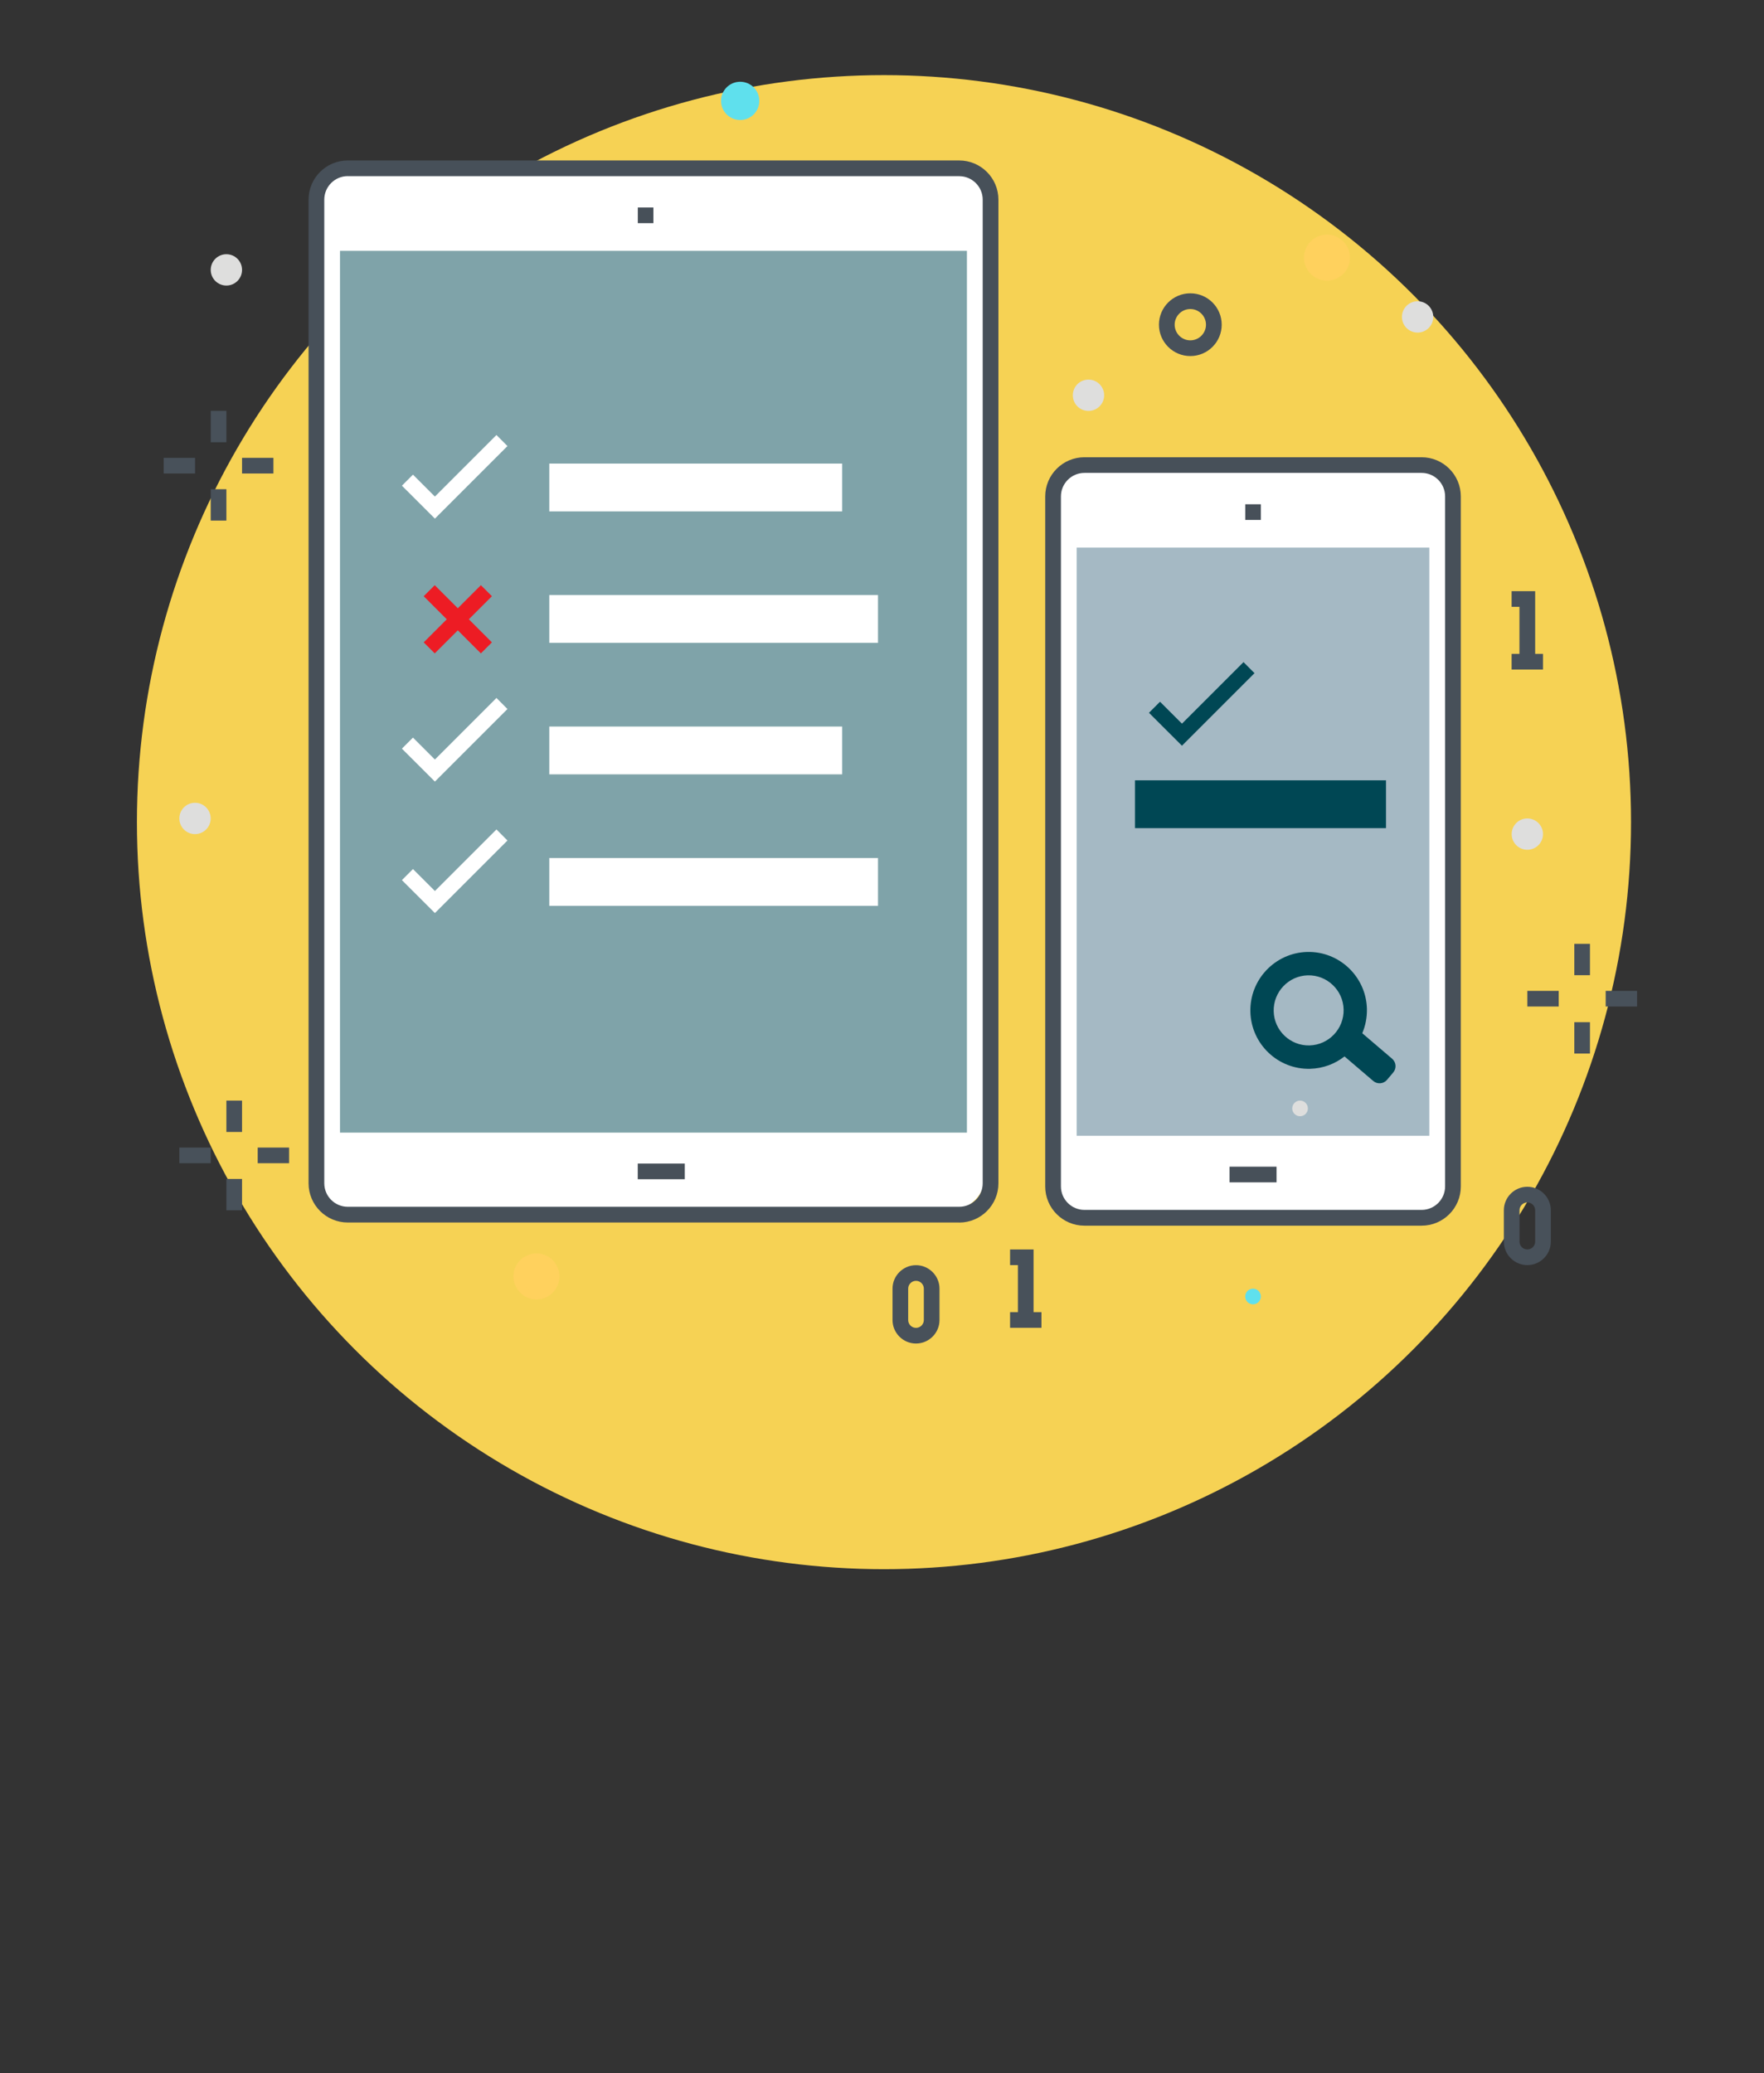 <?xml version="1.0" encoding="UTF-8"?><svg xmlns="http://www.w3.org/2000/svg" width="295.16" height="346.87" viewBox="0 0 295.16 346.87"><rect x="0" y="0" width="295.16" height="346.87" fill="#333333" stroke="none"/><defs><style>.c{fill:#f6d254;}.d{fill:#475059;}.e{fill:#ffd15d;}.f{fill:#7fa3a9;}.g{fill:#ed1c24;}.h{fill:#dededd;}.i{fill:#fff;}.j{fill:#48515a;}.k{fill:#004754;}.l{fill:#5fe0ed;}.m{fill:#a5b9c4;}</style></defs><g id="a"><circle class="c" cx="147.91" cy="137.57" r="125"/></g><g id="b"><rect class="i" x="51.91" y="27.57" width="113" height="175" rx="6.03" ry="6.03"/><rect class="i" x="176.91" y="77.57" width="66" height="125" rx="3.89" ry="3.89"/><path class="d" d="M160.5,204.56H58.19c-3.62,0-6.56-2.94-6.56-6.56V33.41c0-3.62,2.94-6.56,6.56-6.56h102.31c3.62,0,6.56,2.94,6.56,6.56v164.6c0,3.62-2.94,6.56-6.56,6.56M58.19,29.47c-2.17,0-3.93,1.77-3.93,3.93v164.6c0,2.17,1.77,3.93,3.93,3.93h102.31c2.17,0,3.93-1.76,3.93-3.93V33.41c0-2.17-1.77-3.93-3.93-3.93H58.19Z"/><rect class="d" x="106.71" y="194.7" width="7.87" height="2.62"/><rect class="d" x="106.72" y="34.72" width="2.61" height="2.62"/><rect class="f" x="56.89" y="41.97" width="104.9" height="147.55"/><path class="d" d="M237.87,205.09h-56.42c-3.62,0-6.56-2.94-6.56-6.56v-115.46c0-3.62,2.94-6.56,6.56-6.56h56.42c3.62,0,6.56,2.94,6.56,6.56v115.46c0,3.62-2.94,6.56-6.56,6.56M181.45,79.13c-2.17,0-3.93,1.77-3.93,3.93v115.46c0,2.17,1.77,3.93,3.93,3.93h56.42c2.17,0,3.93-1.77,3.93-3.93v-115.46c0-2.17-1.76-3.93-3.93-3.93h-56.42Z"/><rect class="d" x="205.73" y="195.22" width="7.87" height="2.62"/><rect class="d" x="208.36" y="84.38" width="2.61" height="2.62"/><rect class="m" x="180.15" y="91.63" width="59.01" height="98.42"/><rect class="j" x="263.42" y="157.93" width="2.62" height="5.25"/><rect class="j" x="263.42" y="171.04" width="2.62" height="5.25"/><rect class="j" x="268.67" y="165.8" width="5.25" height="2.62"/><rect class="j" x="255.56" y="165.8" width="5.25" height="2.62"/><rect class="j" x="35.26" y="68.75" width="2.62" height="5.25"/><rect class="j" x="35.26" y="81.86" width="2.62" height="5.25"/><rect class="j" x="40.5" y="76.61" width="5.25" height="2.62"/><rect class="j" x="27.39" y="76.61" width="5.25" height="2.62"/><rect class="j" x="37.88" y="184.16" width="2.62" height="5.25"/><rect class="j" x="37.88" y="197.27" width="2.62" height="5.25"/><rect class="j" x="43.12" y="192.02" width="5.25" height="2.62"/><rect class="j" x="30.01" y="192.02" width="5.25" height="2.62"/><path class="e" d="M92.95,213.58c0,1.77-1.43,3.2-3.2,3.2s-3.2-1.43-3.2-3.2,1.43-3.2,3.2-3.2,3.2,1.43,3.2,3.2"/><path class="e" d="M89.76,217.43c-2.12,0-3.85-1.73-3.85-3.85s1.73-3.85,3.85-3.85,3.85,1.73,3.85,3.85-1.73,3.85-3.85,3.85M89.76,211.04c-1.4,0-2.54,1.14-2.54,2.54s1.14,2.54,2.54,2.54,2.54-1.14,2.54-2.54-1.14-2.54-2.54-2.54"/><path class="l" d="M127.05,16.88c0,1.77-1.43,3.2-3.2,3.2s-3.2-1.43-3.2-3.2,1.43-3.2,3.2-3.2,3.2,1.43,3.2,3.2"/><path class="e" d="M225.23,43.11c0,1.77-1.43,3.2-3.2,3.2s-3.2-1.43-3.2-3.2,1.43-3.2,3.2-3.2,3.2,1.43,3.2,3.2"/><path class="e" d="M222.04,46.96c-2.12,0-3.85-1.73-3.85-3.85s1.73-3.85,3.85-3.85,3.85,1.73,3.85,3.85-1.73,3.85-3.85,3.85M222.04,40.57c-1.4,0-2.54,1.14-2.54,2.54s1.14,2.54,2.54,2.54,2.54-1.14,2.54-2.54-1.14-2.54-2.54-2.54"/><path class="l" d="M210.97,216.94c0,.72-.59,1.31-1.31,1.31s-1.31-.59-1.31-1.31.59-1.31,1.31-1.31,1.31.59,1.31,1.31"/><path class="h" d="M40.5,45.16c0,1.45-1.17,2.62-2.62,2.62s-2.62-1.17-2.62-2.62,1.17-2.62,2.62-2.62,2.62,1.17,2.62,2.62"/><path class="h" d="M184.75,66.14c0,1.45-1.17,2.62-2.62,2.62s-2.62-1.17-2.62-2.62,1.17-2.62,2.62-2.62,2.62,1.17,2.62,2.62"/><path class="h" d="M239.82,53.03c0,1.45-1.17,2.62-2.62,2.62s-2.62-1.17-2.62-2.62,1.17-2.62,2.62-2.62,2.62,1.17,2.62,2.62"/><path class="h" d="M258.18,139.57c0,1.45-1.17,2.62-2.62,2.62s-2.62-1.17-2.62-2.62,1.17-2.62,2.62-2.62,2.62,1.17,2.62,2.62"/><path class="h" d="M218.84,185.47c0,.72-.59,1.31-1.31,1.31s-1.31-.59-1.31-1.31.59-1.31,1.31-1.31,1.31.59,1.31,1.31"/><path class="h" d="M35.25,136.95c0,1.45-1.17,2.62-2.62,2.62s-2.62-1.17-2.62-2.62,1.17-2.62,2.62-2.62,2.62,1.17,2.62,2.62"/><path class="j" d="M199.17,59.58c-2.89,0-5.25-2.35-5.25-5.25s2.35-5.25,5.25-5.25,5.25,2.35,5.25,5.25-2.35,5.25-5.25,5.25M199.17,51.71c-1.45,0-2.62,1.18-2.62,2.62s1.18,2.62,2.62,2.62,2.62-1.18,2.62-2.62-1.18-2.62-2.62-2.62"/><polygon class="j" points="256.87 110.72 254.24 110.72 254.24 101.54 252.93 101.54 252.93 98.92 256.87 98.92 256.87 110.72"/><rect class="j" x="252.93" y="109.41" width="5.25" height="2.62"/><polygon class="j" points="172.94 220.87 170.32 220.87 170.32 211.69 169.01 211.69 169.01 209.07 172.94 209.07 172.94 220.87"/><rect class="j" x="169.01" y="219.56" width="5.25" height="2.62"/><path class="j" d="M255.56,211.69c-2.17,0-3.93-1.77-3.93-3.93v-5.25c0-2.17,1.77-3.93,3.93-3.93s3.93,1.77,3.93,3.93v5.25c0,2.17-1.77,3.93-3.93,3.93M255.56,201.2c-.72,0-1.31.59-1.31,1.31v5.25c0,.72.59,1.31,1.31,1.31s1.31-.59,1.31-1.31v-5.25c0-.72-.59-1.31-1.31-1.31"/><path class="j" d="M153.27,224.81c-2.17,0-3.93-1.77-3.93-3.93v-5.25c0-2.17,1.77-3.93,3.93-3.93s3.93,1.77,3.93,3.93v5.25c0,2.17-1.77,3.93-3.93,3.93M153.27,214.32c-.72,0-1.31.59-1.31,1.31v5.25c0,.72.59,1.31,1.31,1.31s1.31-.59,1.31-1.31v-5.25c0-.72-.59-1.31-1.31-1.31"/><rect class="g" x="69.84" y="102.32" width="13.53" height="2.61" transform="translate(-50.84 84.52) rotate(-45)"/><rect class="g" x="75.3" y="96.86" width="2.61" height="13.53" transform="translate(-50.84 84.52) rotate(-45)"/><polygon class="i" points="72.77 86.78 67.25 81.27 69.1 79.42 72.77 83.09 83.07 72.79 84.91 74.64 72.77 86.78"/><rect class="i" x="91.91" y="77.57" width="49" height="8"/><rect class="i" x="91.91" y="99.57" width="55" height="8"/><polygon class="i" points="72.77 130.78 67.25 125.27 69.1 123.42 72.77 127.09 83.07 116.79 84.91 118.64 72.77 130.78"/><rect class="i" x="91.91" y="121.57" width="49" height="8"/><rect class="i" x="91.91" y="143.57" width="55" height="8"/><path class="k" d="M232.94,177.16l-5-4.27c.53-1.25.81-2.63.78-4.08-.14-5.39-4.63-9.66-10-9.52-5.38.14-9.64,4.64-9.5,10.03.14,5.39,4.63,9.66,10,9.52,2.17-.06,4.16-.82,5.75-2.07l4.81,4.11c.68.58,1.71.5,2.29-.18l1.05-1.24c.58-.69.5-1.71-.18-2.3ZM219.12,174.93c-3.23.08-5.92-2.48-6-5.71s2.47-5.93,5.7-6.02c3.23-.08,5.92,2.48,6,5.71.08,3.23-2.47,5.93-5.7,6.02Z"/><polygon class="i" points="72.77 152.78 67.25 147.27 69.1 145.42 72.77 149.09 83.07 138.79 84.91 140.64 72.77 152.78"/><rect class="k" x="189.91" y="130.57" width="42" height="8"/><polygon class="k" points="197.77 124.78 192.25 119.27 194.1 117.42 197.77 121.09 208.07 110.79 209.91 112.64 197.77 124.78"/></g></svg>
